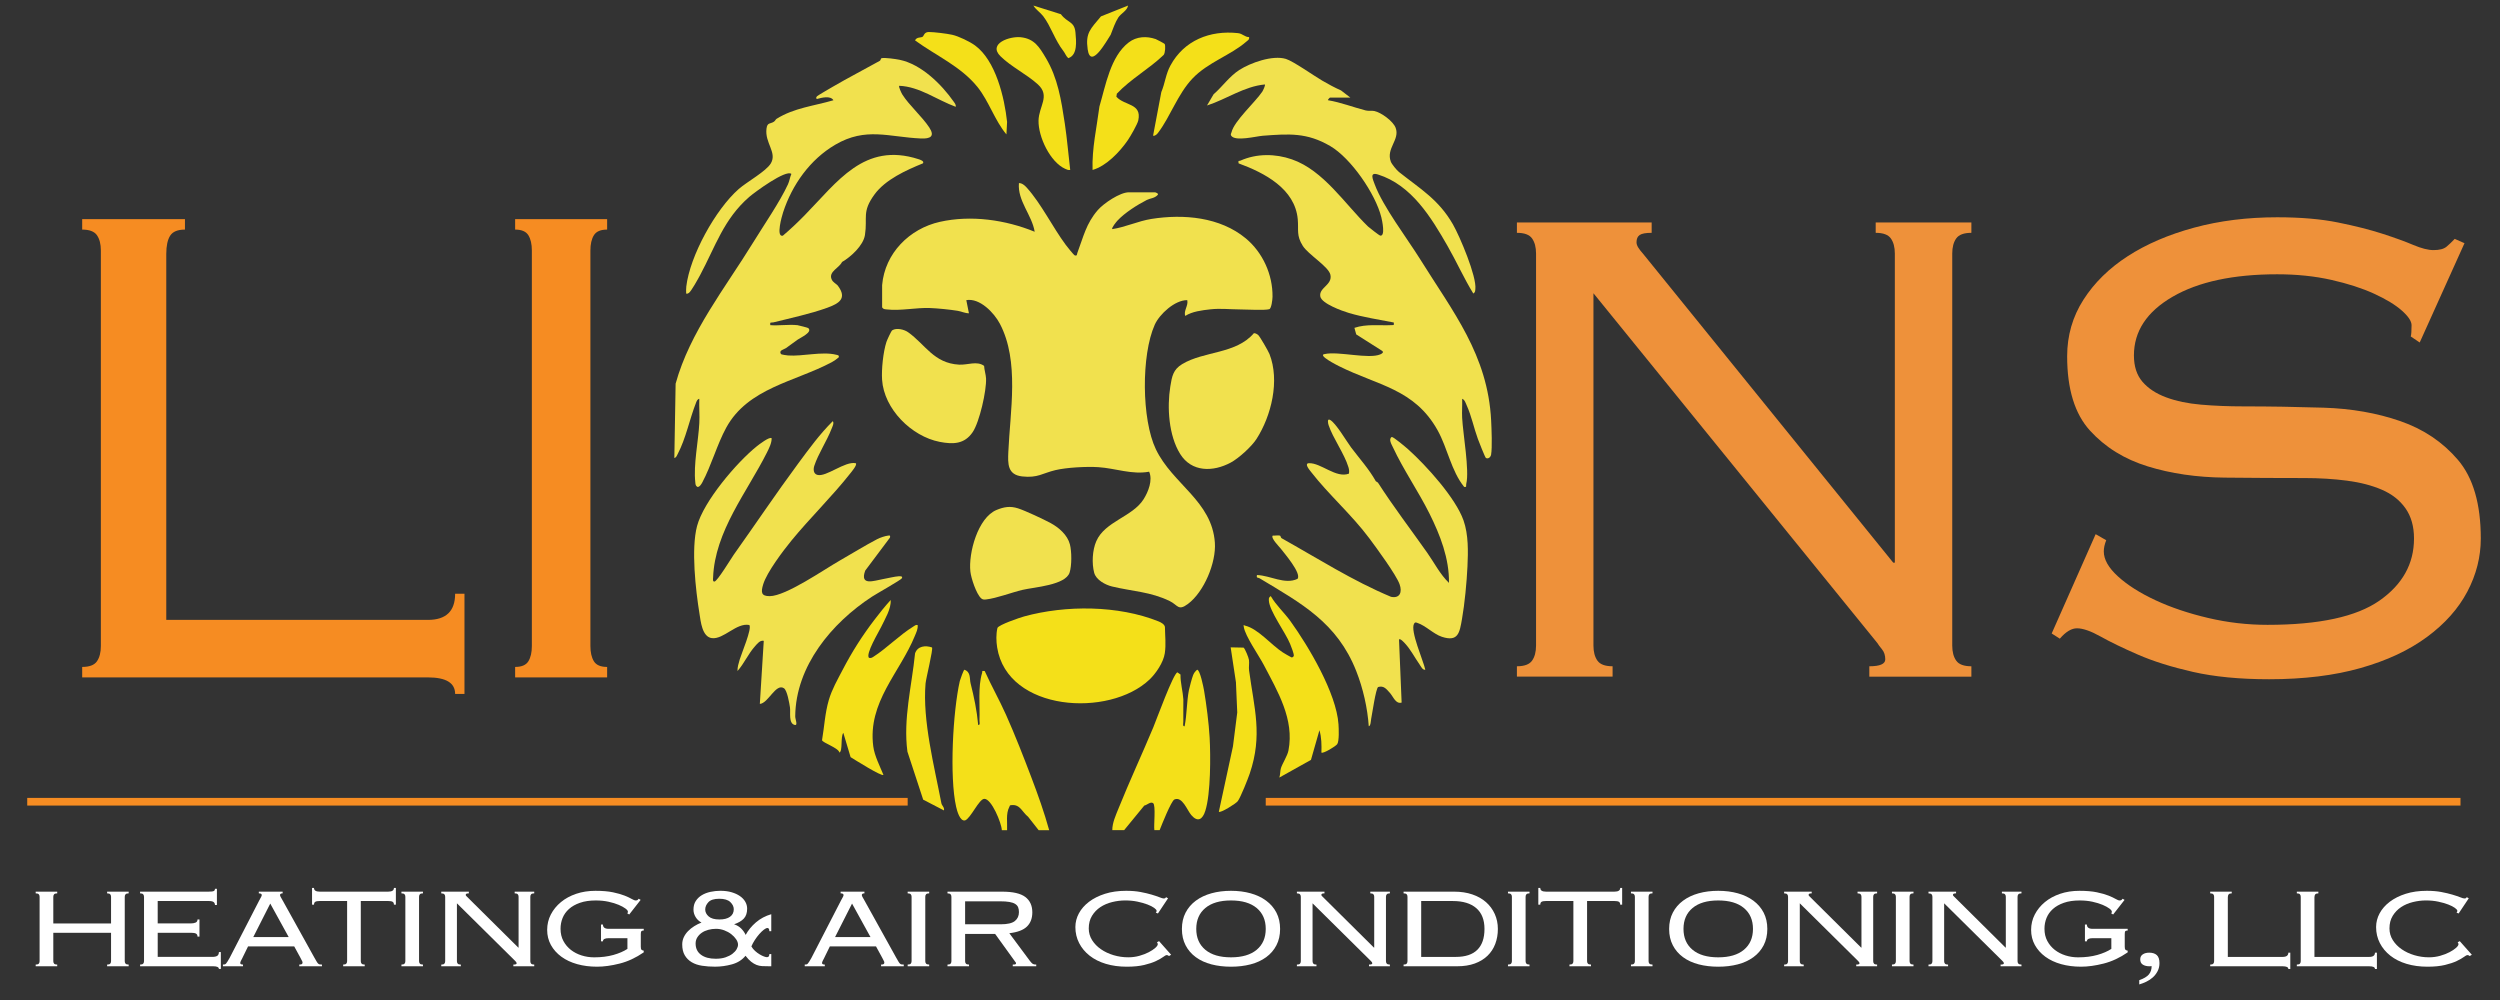 <?xml version="1.0" encoding="UTF-8"?>
<svg id="Layer_1" xmlns="http://www.w3.org/2000/svg" version="1.1" viewBox="0 0 300 120">
  <rect x="0" y="0" width="300" height="120" fill="#333333" stroke="none"/>
  <!-- Generator: Adobe Illustrator 29.6.1, SVG Export Plug-In . SVG Version: 2.1.1 Build 9)  -->
  <defs>
    <style>
      .st0 {
        fill: #ee913a;
      }

      .st1 {
        fill: #f68c22;
      }

      .st2 {
        fill: #fff;
      }

      .st3 {
        fill: #f1e14e;
      }

      .st4 {
        fill: #f4e019;
      }
    </style>
  </defs>
  <g>
    <path class="st2" d="M14.97,115.34c0,.125.032.224.098.298.065.074.189.111.372.111v.204h-2.584v-.204c.183,0,.307-.036.372-.111.065-.074.098-.173.098-.298v-3.404h-6.93v3.404c0,.125.033.224.098.298.065.074.189.111.372.111v.204h-2.584v-.204c.183,0,.306-.036.372-.111.065-.074.098-.173.098-.298v-7.728c0-.125-.033-.224-.098-.298-.066-.074-.189-.111-.372-.111v-.204h2.584v.204c-.183,0-.307.037-.372.111-.065.074-.098.173-.098.298v3.2h6.93v-3.2c0-.125-.033-.224-.098-.298-.065-.074-.189-.111-.372-.111v-.204h2.584v.204c-.183,0-.307.037-.372.111-.065.074-.098.173-.098.298v7.728Z"/>
    <path class="st2" d="M17.28,107.612c0-.125-.033-.224-.098-.298-.066-.074-.189-.111-.372-.111v-.204h8.202c.339,0,.554-.026.646-.077.091-.051.137-.139.137-.264h.235v1.94h-.235c0-.147-.052-.264-.157-.349-.104-.085-.307-.128-.607-.128h-6.107v2.689h3.974c.235,0,.427-.034.578-.102.15-.068.225-.193.225-.374h.235v2.059h-.235c0-.17-.059-.289-.176-.357-.117-.068-.313-.102-.587-.102h-4.013v2.894h6.538c.274,0,.476-.042.607-.128.13-.085.196-.235.196-.451h.235v2.026h-.235c0-.216-.228-.323-.685-.323h-8.769v-.204c.183,0,.306-.036.372-.111.065-.074.098-.173.098-.298v-7.728Z"/>
    <path class="st2" d="M29.102,114.931c-.052.102-.111.216-.176.34-.065.125-.098.221-.098.29,0,.125.111.187.333.187v.204h-2.408v-.204c.078,0,.147-.005.206-.017.059-.011.114-.045.166-.102.052-.057.111-.139.176-.247.065-.108.15-.252.255-.434l3.543-6.877c.104-.193.183-.337.235-.434.052-.097.078-.173.078-.23,0-.136-.117-.204-.352-.204v-.204h2.858v.204c-.209,0-.313.068-.313.204,0,.068.032.156.098.264.065.108.15.258.255.452l3.758,6.774c.117.204.209.363.274.477.065.114.127.199.186.255.059.057.12.091.186.102.065.012.157.017.274.017v.204h-2.721v-.204c.157,0,.261-.019.313-.059.052-.04.078-.099.078-.179,0-.057-.017-.116-.049-.179-.033-.062-.101-.196-.206-.4l-.744-1.362h-5.54l-.666,1.362ZM34.642,112.446l-2.212-4.017-2.036,4.017h4.248Z"/>
    <path class="st2" d="M41.184,115.748c.183,0,.306-.036.372-.111.065-.074.098-.173.098-.298v-7.217h-3.288c-.248,0-.424.031-.529.093-.105.062-.157.179-.157.349h-.235v-2.009h.235c0,.295.228.443.685.443h8.221c.457,0,.685-.147.685-.443h.235v2.009h-.235c0-.17-.052-.287-.157-.349-.104-.062-.281-.093-.529-.093h-3.289v7.217c0,.125.033.224.098.298.065.074.189.111.372.111v.204h-2.584v-.204Z"/>
    <path class="st2" d="M48.172,115.748c.183,0,.307-.036.372-.111.065-.074.098-.173.098-.298v-7.728c0-.125-.033-.224-.098-.298-.065-.074-.189-.111-.372-.111v-.204h2.584v.204c-.183,0-.307.037-.372.111-.065.074-.098.173-.098.298v7.728c0,.125.032.224.098.298.065.074.189.111.372.111v.204h-2.584v-.204Z"/>
    <path class="st2" d="M62.23,113.706v-6.094c0-.125-.033-.224-.098-.298-.066-.074-.189-.111-.372-.111v-.204h2.349v.204c-.183,0-.307.037-.372.111-.065.074-.098.173-.098.298v7.728c0,.125.032.224.098.298.065.074.189.111.372.111v.204h-2.506v-.204c.261,0,.392-.045.392-.136,0-.079-.027-.145-.078-.195-.052-.051-.091-.094-.117-.128l-6.969-6.893v6.945c0,.125.033.224.098.298.065.074.189.111.372.111v.204h-2.349v-.204c.183,0,.306-.036.372-.111.065-.074.098-.173.098-.298v-7.728c0-.125-.033-.224-.098-.298-.066-.074-.189-.111-.372-.111v-.204h3.308v.204c-.144,0-.242.014-.294.042-.052.029-.078.077-.078.145,0,.034.016.071.049.111.032.04.069.076.108.111l6.147,6.094h.039Z"/>
    <path class="st2" d="M73.039,112.582c-.457,0-.685.125-.685.375h-.235v-2.009h.235c0,.341.228.511.685.511h4.209v.204c-.144,0-.238.026-.284.077-.046.051-.069.173-.069.366v1.481c0,.193.026.318.078.374.052.057.143.097.274.119v.204c-.94.647-1.902,1.095-2.887,1.345-.985.25-1.889.375-2.711.375-.861,0-1.658-.102-2.388-.306-.731-.204-1.364-.502-1.899-.894-.535-.392-.953-.86-1.253-1.404-.3-.545-.45-1.146-.45-1.804,0-.669.147-1.288.44-1.855s.698-1.064,1.214-1.489c.515-.426,1.126-.757,1.83-.996.705-.238,1.474-.357,2.31-.357s1.536.059,2.104.178c.568.12,1.034.253,1.4.4.365.147.649.281.852.4.202.119.362.179.48.179.104,0,.179-.02.225-.06.046-.04.088-.088.127-.145l.235.136-1.37,1.753-.235-.136c.052-.045.078-.113.078-.204,0-.102-.098-.227-.294-.374-.196-.147-.467-.295-.812-.443-.346-.147-.754-.272-1.223-.374s-.979-.153-1.527-.153c-.731,0-1.364.093-1.899.28-.535.187-.976.436-1.321.747-.346.311-.6.671-.764,1.078-.163.407-.245.837-.245,1.29,0,.555.114,1.044.343,1.469.228.424.529.781.901,1.07.372.289.799.509,1.282.662.483.153.985.229,1.507.229.861,0,1.631-.096,2.31-.287.678-.192,1.24-.434,1.683-.727v-1.284h-2.251Z"/>
    <path class="st2" d="M92.32,111.748c0-.147-.023-.25-.069-.306-.046-.057-.095-.085-.147-.085-.117,0-.264.068-.44.204s-.359.312-.548.527c-.189.216-.369.454-.538.715-.17.261-.307.516-.411.766.117.204.264.386.44.544.176.159.359.295.548.408.189.114.362.199.519.256s.274.085.352.085c.117,0,.199-.043.245-.128.045-.085.062-.167.049-.247h.235v1.464h-.294c-.3,0-.568-.005-.803-.017-.235-.011-.46-.059-.675-.145-.215-.085-.431-.213-.646-.383-.215-.17-.44-.409-.675-.715-.405.5-.946.843-1.625,1.03-.679.187-1.357.281-2.036.281-.548,0-1.064-.037-1.546-.111-.483-.074-.901-.215-1.253-.425-.352-.21-.63-.488-.832-.834-.202-.346-.303-.78-.303-1.302,0-.306.062-.593.186-.859.124-.266.294-.511.509-.732.215-.221.463-.42.744-.596.281-.176.571-.321.871-.434-.3-.159-.535-.38-.705-.664-.17-.283-.255-.579-.255-.885,0-.409.091-.755.274-1.038.183-.284.424-.517.724-.698.3-.181.646-.315,1.038-.4.392-.085.789-.128,1.194-.128.496,0,.94.057,1.331.17.392.114.727.267,1.008.46.281.193.496.42.646.681.15.261.225.539.225.834,0,.511-.134.908-.401,1.192-.268.283-.656.51-1.165.681.339.114.623.284.851.511.228.227.408.483.538.766.3-.556.711-1.058,1.233-1.506.522-.448,1.135-.775,1.84-.979v2.043h-.235ZM83.473,113.22c0,.582.215,1.032.646,1.351.431.319,1.018.479,1.762.479.456,0,.851-.057,1.184-.171.333-.114.61-.256.832-.427.222-.171.388-.354.499-.547.111-.194.166-.376.166-.548,0-.205-.075-.419-.225-.642-.15-.222-.346-.427-.587-.615-.242-.188-.522-.342-.842-.462-.32-.12-.649-.179-.989-.179-.313,0-.62.04-.92.12-.3.08-.561.197-.783.35-.222.154-.401.34-.538.556s-.206.462-.206.735ZM88.053,109.11c0-.306-.137-.593-.411-.859-.274-.267-.718-.4-1.331-.4s-1.047.136-1.302.409c-.255.272-.382.567-.382.885,0,.306.137.582.411.825.274.244.705.366,1.292.366.548,0,.972-.108,1.272-.323.3-.215.45-.516.45-.902Z"/>
    <path class="st2" d="M98.917,114.931c-.052.102-.111.216-.176.34-.065.125-.098.221-.098.29,0,.125.111.187.333.187v.204h-2.408v-.204c.078,0,.147-.005.206-.017.059-.011.114-.045.166-.102.052-.057.111-.139.176-.247.065-.108.15-.252.255-.434l3.543-6.877c.104-.193.183-.337.235-.434.052-.097.078-.173.078-.23,0-.136-.117-.204-.352-.204v-.204h2.858v.204c-.209,0-.313.068-.313.204,0,.068.032.156.098.264.065.108.15.258.255.452l3.758,6.774c.117.204.209.363.274.477.065.114.127.199.186.255.059.057.12.091.186.102.065.012.157.017.274.017v.204h-2.721v-.204c.157,0,.261-.019.313-.059.052-.04.078-.099.078-.179,0-.057-.017-.116-.049-.179-.033-.062-.101-.196-.206-.4l-.744-1.362h-5.54l-.666,1.362ZM104.457,112.446l-2.212-4.017-2.036,4.017h4.248Z"/>
    <path class="st2" d="M108.919,115.748c.183,0,.307-.036.372-.111.065-.074.098-.173.098-.298v-7.728c0-.125-.033-.224-.098-.298-.065-.074-.189-.111-.372-.111v-.204h2.584v.204c-.183,0-.307.037-.372.111-.065.074-.098.173-.098.298v7.728c0,.125.032.224.098.298.065.074.189.111.372.111v.204h-2.584v-.204Z"/>
    <path class="st2" d="M115.813,115.34c0,.125.033.224.098.298.065.074.189.111.372.111v.204h-2.584v-.204c.183,0,.306-.036.372-.111.065-.074.098-.173.098-.298v-7.728c0-.125-.033-.224-.098-.298-.066-.074-.189-.111-.372-.111v-.204h6.558c1.292,0,2.218.213,2.78.638.561.425.842,1.041.842,1.847,0,.715-.215,1.282-.646,1.702-.431.42-1.135.687-2.114.8l2.466,3.319c.143.182.257.301.343.358.085.057.225.085.421.085v.204h-2.819v-.204c.169,0,.277-.011.323-.034.045-.023.069-.062.069-.12,0-.068-.033-.13-.098-.187l-2.408-3.336h-3.602v3.268ZM120.1,110.914c.796,0,1.357-.13,1.684-.391.326-.261.489-.619.489-1.072,0-.227-.033-.42-.098-.579-.065-.159-.183-.292-.352-.4-.17-.108-.401-.187-.695-.238-.294-.051-.669-.077-1.125-.077h-4.189v2.758h4.287Z"/>
    <path class="st2" d="M140.282,114.727c-.078-.079-.176-.119-.294-.119-.065,0-.199.074-.401.222-.203.149-.489.312-.861.491-.372.179-.845.337-1.419.475-.574.138-1.273.208-2.095.208-.914,0-1.749-.114-2.506-.341-.757-.227-1.406-.553-1.948-.979-.542-.425-.963-.93-1.263-1.515-.3-.584-.45-1.222-.45-1.915,0-.579.14-1.129.421-1.651.281-.522.685-.984,1.214-1.387.529-.403,1.168-.723,1.918-.962.75-.238,1.595-.357,2.535-.357.652,0,1.233.048,1.742.145.509.097.952.201,1.331.315.378.113.688.218.93.314.241.097.408.145.499.145.104,0,.169-.014.196-.043.026-.028.059-.065.098-.111l.235.136-1.213,1.821-.255-.102c.065-.057.098-.13.098-.221s-.098-.207-.294-.349c-.196-.142-.463-.278-.803-.408-.339-.13-.737-.244-1.194-.341-.457-.096-.946-.145-1.468-.145s-1.047.065-1.576.195c-.529.131-.998.332-1.409.603s-.747.62-1.008,1.044c-.261.425-.392.931-.392,1.519,0,.509.134.976.401,1.401.267.425.623.79,1.067,1.095.443.306.949.544,1.517.713.568.169,1.152.254,1.752.254.47,0,.916-.06,1.341-.179.424-.119.799-.264,1.126-.434.326-.17.587-.343.783-.519.196-.176.294-.321.294-.434,0-.102-.033-.181-.098-.238l.255-.136,1.448,1.634-.255.153Z"/>
    <path class="st2" d="M147.72,106.897c.848,0,1.631.099,2.349.298.718.199,1.341.493,1.87.885.528.391.939.871,1.233,1.438.294.568.44,1.22.44,1.957s-.146,1.39-.44,1.958-.704,1.044-1.233,1.43c-.529.386-1.152.673-1.87.86-.718.187-1.501.281-2.349.281s-1.631-.094-2.349-.281c-.718-.187-1.341-.474-1.869-.86-.529-.385-.94-.862-1.233-1.43s-.44-1.22-.44-1.958.147-1.39.44-1.957c.294-.567.705-1.047,1.233-1.438.529-.392,1.152-.686,1.869-.885s1.501-.298,2.349-.298ZM147.72,108.055c-1.331,0-2.359.303-3.083.908-.724.606-1.086,1.441-1.086,2.505s.362,1.899,1.086,2.504c.724.606,1.752.908,3.083.908s2.359-.303,3.083-.908,1.086-1.44,1.086-2.504-.362-1.899-1.086-2.505c-.724-.606-1.752-.908-3.083-.908Z"/>
    <path class="st2" d="M164.906,113.706v-6.094c0-.125-.032-.224-.097-.298-.066-.074-.189-.111-.372-.111v-.204h2.349v.204c-.183,0-.307.037-.372.111-.066.074-.098.173-.098.298v7.728c0,.125.032.224.098.298.065.074.189.111.372.111v.204h-2.506v-.204c.261,0,.392-.045.392-.136,0-.079-.027-.145-.078-.195-.053-.051-.092-.094-.118-.128l-6.969-6.893v6.945c0,.125.033.224.098.298.066.074.19.111.372.111v.204h-2.349v-.204c.182,0,.306-.036.372-.111.065-.074.098-.173.098-.298v-7.728c0-.125-.033-.224-.098-.298-.066-.074-.19-.111-.372-.111v-.204h3.308v.204c-.144,0-.242.014-.294.042-.052.029-.078.077-.078.145,0,.034.016.071.049.111.032.04.069.076.108.111l6.147,6.094h.039Z"/>
    <path class="st2" d="M168.899,107.612c0-.125-.032-.224-.097-.298-.066-.074-.189-.111-.372-.111v-.204h6.068c.809,0,1.536.111,2.182.332.646.221,1.194.531,1.644.928s.799.871,1.048,1.421c.247.551.372,1.149.372,1.796s-.105,1.246-.313,1.796c-.209.55-.518,1.024-.93,1.421-.411.398-.92.707-1.527.928-.607.221-1.308.332-2.104.332h-6.44v-.204c.183,0,.306-.036.372-.111.065-.074.097-.173.097-.298v-7.728ZM174.693,114.829c1.148,0,2.009-.283,2.584-.851.574-.567.861-1.401.861-2.502s-.33-1.934-.988-2.502c-.659-.567-1.595-.851-2.809-.851h-3.798v6.706h4.15Z"/>
    <path class="st2" d="M180.957,115.748c.183,0,.307-.036.372-.111.066-.074.098-.173.098-.298v-7.728c0-.125-.032-.224-.098-.298-.065-.074-.189-.111-.372-.111v-.204h2.584v.204c-.183,0-.307.037-.372.111-.066.074-.098.173-.098.298v7.728c0,.125.032.224.098.298.065.074.189.111.372.111v.204h-2.584v-.204Z"/>
    <path class="st2" d="M188.336,115.748c.183,0,.306-.036.372-.111.066-.074.098-.173.098-.298v-7.217h-3.289c-.248,0-.424.031-.528.093-.105.062-.156.179-.156.349h-.235v-2.009h.235c0,.295.228.443.685.443h8.221c.457,0,.685-.147.685-.443h.235v2.009h-.235c0-.17-.052-.287-.156-.349-.105-.062-.281-.093-.529-.093h-3.289v7.217c0,.125.032.224.098.298.065.074.189.111.372.111v.204h-2.584v-.204Z"/>
    <path class="st2" d="M195.716,115.748c.183,0,.306-.036.372-.111.065-.074.098-.173.098-.298v-7.728c0-.125-.033-.224-.098-.298-.066-.074-.189-.111-.372-.111v-.204h2.584v.204c-.183,0-.307.037-.372.111-.066.074-.098.173-.098.298v7.728c0,.125.032.224.098.298.065.074.189.111.372.111v.204h-2.584v-.204Z"/>
    <path class="st2" d="M206.188,106.897c.848,0,1.631.099,2.349.298.717.199,1.341.493,1.869.885.528.391.939.871,1.233,1.438.293.568.44,1.22.44,1.957s-.147,1.39-.44,1.958c-.294.567-.705,1.044-1.233,1.43-.529.386-1.152.673-1.869.86-.718.187-1.501.281-2.349.281s-1.631-.094-2.349-.281c-.718-.187-1.341-.474-1.869-.86-.529-.385-.94-.862-1.233-1.43-.294-.567-.441-1.22-.441-1.958s.147-1.39.441-1.957c.293-.567.704-1.047,1.233-1.438.528-.392,1.151-.686,1.869-.885.717-.199,1.501-.298,2.349-.298ZM206.188,108.055c-1.331,0-2.359.303-3.083.908s-1.086,1.441-1.086,2.505.362,1.899,1.086,2.504,1.752.908,3.083.908,2.359-.303,3.083-.908,1.086-1.44,1.086-2.504-.362-1.899-1.086-2.505c-.724-.606-1.752-.908-3.083-.908Z"/>
    <path class="st2" d="M223.375,113.706v-6.094c0-.125-.033-.224-.098-.298s-.189-.111-.372-.111v-.204h2.349v.204c-.183,0-.307.037-.372.111-.066.074-.098.173-.098.298v7.728c0,.125.032.224.098.298.065.074.189.111.372.111v.204h-2.506v-.204c.261,0,.391-.045.391-.136,0-.079-.026-.145-.078-.195-.052-.051-.092-.094-.117-.128l-6.969-6.893v6.945c0,.125.032.224.098.298.065.074.189.111.372.111v.204h-2.349v-.204c.183,0,.307-.036.372-.111.065-.074.098-.173.098-.298v-7.728c0-.125-.033-.224-.098-.298s-.189-.111-.372-.111v-.204h3.308v.204c-.144,0-.242.014-.294.042-.052.029-.078.077-.078.145,0,.034.016.071.049.111.032.04.069.076.108.111l6.146,6.094h.039Z"/>
    <path class="st2" d="M227.035,115.748c.183,0,.306-.036.372-.111.065-.074.098-.173.098-.298v-7.728c0-.125-.033-.224-.098-.298-.066-.074-.189-.111-.372-.111v-.204h2.584v.204c-.183,0-.307.037-.372.111-.066.074-.098.173-.098.298v7.728c0,.125.032.224.098.298.065.074.189.111.372.111v.204h-2.584v-.204Z"/>
    <path class="st2" d="M240.698,113.706v-6.094c0-.125-.033-.224-.098-.298s-.189-.111-.372-.111v-.204h2.349v.204c-.183,0-.307.037-.372.111-.066.074-.098.173-.098.298v7.728c0,.125.032.224.098.298.065.074.189.111.372.111v.204h-2.506v-.204c.261,0,.391-.045.391-.136,0-.079-.026-.145-.078-.195-.052-.051-.092-.094-.117-.128l-6.969-6.893v6.945c0,.125.032.224.098.298.065.074.189.111.372.111v.204h-2.349v-.204c.183,0,.307-.036.372-.111.065-.074.098-.173.098-.298v-7.728c0-.125-.033-.224-.098-.298s-.189-.111-.372-.111v-.204h3.308v.204c-.144,0-.242.014-.294.042-.052.029-.078.077-.078.145,0,.034.016.071.049.111.032.04.069.076.108.111l6.146,6.094h.039Z"/>
    <path class="st2" d="M251.112,112.582c-.457,0-.685.125-.685.375h-.235v-2.009h.235c0,.341.228.511.685.511h4.209v.204c-.144,0-.238.026-.284.077-.046.051-.068.173-.068.366v1.481c0,.193.026.318.078.374.052.057.143.097.274.119v.204c-.94.647-1.902,1.095-2.887,1.345-.985.25-1.889.375-2.711.375-.861,0-1.657-.102-2.388-.306-.731-.204-1.364-.502-1.899-.894-.535-.392-.952-.86-1.253-1.404-.301-.545-.45-1.146-.45-1.804,0-.669.146-1.288.44-1.855s.698-1.064,1.213-1.489c.516-.426,1.126-.757,1.83-.996.705-.238,1.475-.357,2.31-.357s1.536.059,2.104.178c.567.12,1.034.253,1.399.4.365.147.649.281.851.4s.362.179.48.179c.104,0,.179-.02.225-.06.045-.04.088-.088.127-.145l.235.136-1.37,1.753-.235-.136c.052-.045.078-.113.078-.204,0-.102-.097-.227-.293-.374s-.467-.295-.812-.443c-.346-.147-.754-.272-1.224-.374-.469-.102-.978-.153-1.527-.153-.731,0-1.364.093-1.899.28-.536.187-.976.436-1.322.747s-.6.671-.763,1.078-.244.837-.244,1.29c0,.555.114,1.044.342,1.469.228.424.528.781.9,1.07s.799.509,1.282.662.985.229,1.507.229c.861,0,1.631-.096,2.31-.287.678-.192,1.239-.434,1.683-.727v-1.284h-2.251Z"/>
    <path class="st2" d="M256.71,117.621c.548-.193.933-.423,1.155-.689.221-.267.332-.599.332-.996-.039,0-.078.003-.117.009-.039.006-.085.009-.137.009-.326,0-.594-.065-.802-.196-.209-.13-.314-.343-.314-.638,0-.261.101-.459.304-.596.202-.136.46-.204.773-.204.391,0,.695.097.91.289.215.193.323.517.323.97,0,.352-.075.673-.225.962-.151.289-.343.539-.578.749-.235.21-.496.383-.783.519-.288.136-.568.244-.842.323v-.511Z"/>
    <path class="st2" d="M267.809,107.204c-.183,0-.307.04-.372.119s-.098.199-.098.357v7.149h6.577c.457,0,.685-.17.685-.51h.235v1.957h-.235c0-.216-.228-.323-.685-.323h-8.691v-.204c.182,0,.306-.036.372-.111.065-.074.097-.173.097-.298v-7.728c0-.125-.032-.224-.097-.298-.066-.074-.19-.111-.372-.111v-.204h2.584v.204Z"/>
    <path class="st2" d="M278.203,107.204c-.183,0-.307.04-.372.119s-.098.199-.098.357v7.149h6.577c.457,0,.685-.17.685-.51h.235v1.957h-.235c0-.216-.228-.323-.685-.323h-8.691v-.204c.182,0,.306-.036.372-.111.065-.074.097-.173.097-.298v-7.728c0-.125-.032-.224-.097-.298-.066-.074-.19-.111-.372-.111v-.204h2.584v.204Z"/>
    <path class="st2" d="M296.368,114.727c-.078-.079-.176-.119-.293-.119-.066,0-.199.074-.402.222-.202.149-.489.312-.861.491-.372.179-.845.337-1.419.475s-1.272.208-2.094.208c-.913,0-1.749-.114-2.506-.341-.757-.227-1.406-.553-1.948-.979-.542-.425-.963-.93-1.263-1.515-.3-.584-.45-1.222-.45-1.915,0-.579.14-1.129.421-1.651.28-.522.685-.984,1.213-1.387.529-.403,1.168-.723,1.918-.962.75-.238,1.595-.357,2.535-.357.652,0,1.233.048,1.742.145s.952.201,1.331.315c.378.113.688.218.93.314.241.097.408.145.499.145.104,0,.169-.014.196-.043.026-.028.059-.065.098-.111l.235.136-1.214,1.821-.254-.102c.065-.057.098-.13.098-.221s-.098-.207-.294-.349c-.196-.142-.463-.278-.802-.408-.34-.13-.738-.244-1.194-.341-.457-.096-.946-.145-1.468-.145s-1.047.065-1.576.195c-.529.131-.999.332-1.41.603s-.747.62-1.008,1.044c-.261.425-.392.931-.392,1.519,0,.509.134.976.401,1.401s.623.79,1.067,1.095c.443.306.949.544,1.517.713.567.169,1.151.254,1.752.254.47,0,.917-.06,1.341-.179s.799-.264,1.125-.434.587-.343.783-.519c.196-.176.294-.321.294-.434,0-.102-.033-.181-.098-.238l.254-.136,1.449,1.634-.255.153Z"/>
  </g>
  <path class="st1" d="M22.195,27.55c-.873,0-1.464.245-1.775.732-.312.488-.467,1.22-.467,2.195v43.91h31.393c2.18,0,3.27-1.045,3.27-3.137h1.121v12.023h-1.121c0-1.325-1.091-1.986-3.27-1.986H9.862v-1.255c.871,0,1.463-.225,1.775-.68.311-.452.467-1.062.467-1.83V30.059c0-.766-.156-1.375-.467-1.829-.313-.453-.904-.68-1.775-.68v-1.255h12.333v1.255Z"/>
  <path class="st1" d="M61.816,80.032c.78,0,1.309-.225,1.589-.68.278-.452.418-1.062.418-1.83V30.059c0-.766-.14-1.375-.418-1.829-.28-.453-.809-.68-1.589-.68v-1.255h11.04v1.255c-.781,0-1.311.227-1.589.68-.28.454-.418,1.063-.418,1.829v47.464c0,.768.139,1.377.418,1.83.278.454.808.68,1.589.68v1.255h-11.04v-1.255Z"/>
  <g>
    <path class="st0" d="M227.381,67.52V30.425c0-.759-.16-1.363-.479-1.813-.32-.449-.925-.673-1.818-.673v-1.243h11.481v1.243c-.894,0-1.499.225-1.818.673-.32.45-.478,1.054-.478,1.813v47.042c0,.761.158,1.365.478,1.813.318.45.924.673,1.818.673v1.243h-12.246v-1.243c1.275,0,1.913-.275,1.913-.829,0-.483-.129-.881-.383-1.192-.256-.311-.447-.57-.574-.777l-34.061-41.965v42.276c0,.761.159,1.365.479,1.813.318.45.924.673,1.818.673v1.243h-11.481v-1.243c.892,0,1.498-.223,1.818-.673.318-.448.478-1.052.478-1.813V30.425c0-.759-.16-1.363-.478-1.813-.32-.449-.925-.673-1.818-.673v-1.243h16.169v1.243c-.703,0-1.181.087-1.435.259-.256.173-.383.467-.383.881,0,.207.079.433.239.673.158.243.335.467.526.673l30.042,37.095h.191Z"/>
    <path class="st0" d="M252.748,64.826c-.195.484-.293.933-.293,1.347,0,.968.569,1.969,1.71,3.005,1.139,1.036,2.638,1.986,4.494,2.85,1.856.865,3.957,1.572,6.302,2.124,2.345.554,4.722.829,7.133.829,6.187,0,10.665-.967,13.434-2.901,2.768-1.933,4.153-4.42,4.153-7.46,0-1.451-.342-2.658-1.026-3.627-.684-.967-1.629-1.71-2.834-2.228-1.206-.518-2.606-.881-4.201-1.088-1.597-.207-3.307-.311-5.129-.311-2.997,0-6.172-.016-9.526-.052-3.356-.034-6.433-.482-9.233-1.347-2.801-.863-5.114-2.296-6.937-4.3-1.824-2.003-2.736-4.974-2.736-8.911,0-2.486.65-4.748,1.954-6.787,1.302-2.037,3.078-3.782,5.325-5.233,2.247-1.45,4.901-2.59,7.963-3.419,3.061-.829,6.383-1.243,9.966-1.243,2.8,0,5.227.207,7.279.622,2.052.414,3.826.865,5.325,1.347,1.498.484,2.736.933,3.713,1.347.977.414,1.791.622,2.442.622.716,0,1.237-.137,1.563-.414.325-.275.65-.586.977-.933l1.173.518-5.374,11.916-1.075-.725c.064-.207.098-.656.098-1.347,0-.482-.391-1.07-1.172-1.762-.782-.69-1.89-1.363-3.322-2.02-1.433-.656-3.143-1.208-5.13-1.658-1.988-.448-4.152-.673-6.497-.673-5.276,0-9.462.899-12.555,2.694-3.095,1.797-4.641,4.145-4.641,7.046,0,1.313.342,2.367,1.026,3.16.684.795,1.627,1.416,2.834,1.865,1.204.45,2.604.743,4.201.881,1.596.139,3.305.207,5.13.207,3.061,0,6.253.052,9.575.155,3.322.104,6.383.639,9.184,1.606,2.8.969,5.113,2.522,6.937,4.663,1.823,2.142,2.736,5.284,2.736,9.429,0,2.212-.537,4.335-1.612,6.372-1.075,2.039-2.687,3.852-4.837,5.44-2.149,1.59-4.804,2.833-7.963,3.73-3.16.899-6.824,1.347-10.992,1.347-3.517,0-6.563-.295-9.136-.881-2.574-.586-4.772-1.277-6.595-2.072-1.824-.793-3.322-1.519-4.494-2.176-1.173-.656-2.117-.984-2.834-.984-.652,0-1.336.414-2.052,1.243l-.977-.622,5.276-11.916,1.27.725Z"/>
  </g>
  <rect class="st1" x="3.268" y="95.748" width="105.652" height=".92"/>
  <rect class="st1" x="151.889" y="95.748" width="143.371" height=".92"/>
  <g>
    <path class="st4" d="M120.219,99.621c-.027-.834-1.234-3.788-2.105-3.761-.636.019-1.62,2.33-2.301,2.587-.619.157-.972-1.167-1.076-1.628-.814-3.59-.389-11.452.441-15.101.042-.185.472-1.353.545-1.352.798.275.607,1.074.745,1.623.423,1.689.756,3.258.913,5.006.276.037.149-.358.156-.55.068-1.736-.198-4.045.313-5.688.068-.22-.103-.28.316-.231.8,1.77,1.765,3.481,2.559,5.255,1.09,2.437,2.102,5.043,3.047,7.527.787,2.069,1.539,4.181,2.129,6.314h-1.263l-1.27-1.615c-.683-.525-.94-1.501-1.97-1.396-.275.028-.178.027-.275.209-.441.824-.225,1.898-.273,2.802h-.631Z"/>
    <path class="st4" d="M133.476,99.621c-.005-.885.426-1.813.758-2.636,1.312-3.257,2.818-6.49,4.168-9.72.357-.854,2.397-6.469,2.888-6.583l.37.259c-.021.982.282,2.019.342,2.976.02.319-.02.828-.004,1.262.018.474-.017.949,0,1.422.007.192-.119.587.156.551.275-1.383.249-2.941.509-4.306.068-.358.387-1.532.518-1.85.108-.262.258-.449.474-.628.347-.005.759,2.079.829,2.483.286,1.655.578,3.975.671,5.642.124,2.228.136,6.734-.514,8.798-.328,1.042-.904,1.43-1.693.51-.491-.572-1.073-2.274-2.017-1.863-.383.167-1.541,3.081-1.774,3.681h-.631c-.094-.579.193-2.991-.152-3.241-.309-.224-.717.224-1.061.292l-2.417,2.949h-1.42Z"/>
    <path class="st4" d="M127.308,1.705c.777,1.055,1.628.825,1.748,2.197.087,1.003.288,2.71-.863,3.077-.266-.229-.373-.582-.582-.85-1.043-1.342-1.501-2.98-2.43-4.192-.351-.457-.875-.769-1.175-1.271l3.302,1.039Z"/>
    <path class="st4" d="M135.37.666c-.117.627-.843.934-1.172,1.432-.352.534-.69,1.463-.92,2.079-.496.757-2.406,4.231-2.758,1.735-.279-1.982.346-2.438,1.595-3.946l3.255-1.299Z"/>
    <path class="st3" d="M105.857,34.203c.329-3.81,3.274-6.765,6.936-7.584,3.738-.836,7.871-.241,11.37,1.192-.336-2.036-2.074-3.688-1.892-5.839.377-.011.71.29.946.552,1.731,1.921,3.1,4.739,4.669,6.853.165.222.949,1.214,1.094,1.274.305.069.231-.114.307-.316.732-1.94,1.045-3.506,2.451-5.129.698-.806,2.663-2.129,3.711-2.129h3.156c.022,0,.488.135.317.316-.394.419-.884.39-1.296.598-1.123.568-2.652,1.54-3.523,2.474-.126.135-.765.907-.627,1.029,1.581-.238,3.104-.97,4.695-1.222,3.861-.613,8.238-.228,11.32,2.331,2.035,1.69,3.246,4.345,3.212,7.02-.004.32-.126,1.392-.389,1.478-.493.161-2.882.032-3.616.028-1.142-.005-2.257-.142-3.465-.008-.984.11-2.187.257-2.999.789-.235-.614.392-1.224.237-1.893-1.476-.024-3.331,1.672-3.905,2.959-1.619,3.626-1.579,11.348.138,14.934,2.01,4.199,6.74,6.205,7.082,11.225.162,2.384-1.294,5.89-3.234,7.339-1.176.878-1.193.14-2.181-.345-2.283-1.122-4.549-1.175-6.928-1.752-.799-.194-1.915-.787-2.141-1.647-.298-1.133-.219-2.7.251-3.782,1.04-2.393,4.352-2.923,5.684-5.047.556-.887,1.112-2.271.662-3.298-2.053.383-4.05-.409-6.08-.543-1.407-.093-3.803.031-5.17.355-1.557.37-2.117.965-3.989.755-1.769-.199-1.721-1.522-1.66-2.931.212-4.881,1.353-10.88-1.012-15.387-.69-1.314-2.417-3.125-4.031-2.834l.315,1.577c-.473-.002-.898-.225-1.357-.299-.95-.152-2.343-.294-3.298-.332-1.7-.068-3.564.363-5.217.166-.232-.028-.404-.016-.544-.245v-2.683Z"/>
    <path class="st3" d="M162.042,11.713h-2.446c-.035,0-.289.273-.237.314,1.538.255,3.024.841,4.534,1.228.334.086.696-.003,1.036.069.82.175,2.256,1.219,2.552,2.024.527,1.431-1.184,2.465-.581,4.054.115.304.706,1.022.975,1.235,2.551,2.025,4.766,3.302,6.481,6.295.83,1.448,2.858,6.258,2.687,7.752-.027.24-.009.388-.244.542-1.139-1.848-2.026-3.852-3.105-5.731-1.958-3.409-4.297-7.284-8.332-8.555-1.045-.329-.632.553-.397,1.186.991,2.674,3.877,6.452,5.438,8.955,3.955,6.347,8.137,11.512,8.534,19.369.049.968.145,3.26-.006,4.112-.056.316-.374.554-.625.388-.103-.068-.846-1.968-.96-2.277-.481-1.304-.763-2.754-1.34-4.026-.126-.277-.23-.677-.546-.794.026.759-.04,1.529-.002,2.289.097,1.901.892,6.349.493,7.916-.055.217.103.437-.254.37-1.552-1.923-1.987-4.633-3.173-6.772-2.781-5.012-7.212-5.39-11.85-7.72-.151-.076-2.659-1.333-1.707-1.45,1.662-.362,5.26.638,6.667.04.198-.084.479-.247.202-.437l-3.089-1.961-.217-.786c1.456-.493,2.986-.252,4.488-.327.306-.015.248.018.235-.315-1.786-.35-3.657-.629-5.402-1.149-.805-.24-3.249-1.12-3.412-1.966-.207-1.074,1.48-1.373,1.211-2.612-.214-.989-2.642-2.405-3.318-3.476-.787-1.249-.483-1.886-.601-3.187-.333-3.673-3.999-5.569-7.102-6.709-.064-.41.04-.243.225-.326,1.942-.867,4.187-.844,6.174-.153,3.806,1.323,6.361,5.369,9.14,8.063.157.152,1.35,1.066,1.443,1.086.678.146.236-1.852.148-2.204-.699-2.81-3.645-7.09-6.134-8.543-2.799-1.634-4.944-1.469-8.077-1.236-.811.061-3.307.718-3.8.002-.116-.159.004-.291.04-.438.327-1.341,2.826-3.578,3.684-4.848.091-.135.401-.787.313-.87-2.481.227-4.605,1.771-6.943,2.524l.787-1.342c1.054-.914,1.903-2.156,3.083-2.915,1.363-.877,4-1.811,5.588-1.335.879.263,3.354,2.016,4.348,2.597.733.428,1.503.845,2.281,1.191l1.115.858Z"/>
    <path class="st3" d="M95.677,39.017c.125.014,1.254.304,1.306.348.577.48-.897,1.14-1.268,1.394-.446.305-.87.649-1.391,1.01-.254.176-.899.26-.613.711.047.073.686.163.854.176,1.765.128,4.068-.509,5.772-.088.204.05.378.047.31.315-.255.216-.544.426-.838.583-4.408,2.347-10.058,3.089-12.662,7.855-1.105,2.023-1.775,4.522-2.881,6.588-.1.187-.335.572-.583.52-.231-.149-.219-.305-.246-.544-.237-2.119.367-4.934.481-7.109.051-.968-.037-1.952-.002-2.92-.227.041-.319.284-.393.474-.797,2.026-1.187,4.21-2.203,6.162-.092.177-.176.428-.4.467l.154-8.919c1.708-6.198,5.949-11.48,9.286-16.912,1.257-2.047,3.225-4.899,4.196-7.01.187-.406.231-.842.409-1.247-.662-.566-4.425,2.213-5.053,2.758-3.074,2.667-4.059,5.952-5.908,9.401-.222.413-1.058,1.938-1.345,2.127-.119.078-.169.101-.319.074-.004-.283-.018-.568.015-.852.436-3.681,3.509-9.251,6.294-11.697.981-.861,3.296-2.123,3.858-3.087.762-1.307-.751-2.437-.527-4.163.1-.771.442-.527.894-.83.168-.112.185-.261.323-.347,2.114-1.319,4.463-1.53,6.818-2.225-.362-.585-1.424-.305-1.97-.154-.17-.043-.098-.211-.006-.321.074-.088,1.592-.967,1.87-1.129,1.869-1.091,3.771-2.066,5.677-3.131.106-.059.089-.285.216-.313.391-.086,1.692.102,2.146.194,2.594.529,5.025,2.928,6.496,5.025.131.187.288.367.247.62-2.243-.821-4.346-2.429-6.784-2.524-.104.099.274.888.375,1.047.821,1.296,2.369,2.642,3.229,3.95.714,1.086.119,1.375-1.004,1.325-3.868-.17-6.604-1.403-10.281.752-3.009,1.763-5.171,4.796-6.252,8.11-.131.402-.892,2.997-.035,2.807.913-.772,1.773-1.589,2.61-2.442,3.937-4.01,7.152-8.849,13.681-6.741.171.055.734.232.518.501-2.003.817-4.501,1.937-5.812,3.738-1.532,2.104-.813,2.723-1.14,4.858-.193,1.26-1.696,2.633-2.755,3.242-.33.715-1.614,1.14-1.258,2.046.168.429.584.557.772.811,1.114,1.503.166,2.11-1.284,2.633-1.991.718-4.402,1.242-6.462,1.752-.279.069-.438-.115-.368.335,1.037.081,2.218-.11,3.235,0Z"/>
    <path class="st3" d="M102.7,55.589c.194.189-.492.999-.634,1.18-2.196,2.795-4.872,5.388-7.089,8.097-1.005,1.228-2.947,3.794-3.393,5.252-.293.958-.247,1.424.781,1.42,1.954-.008,6.554-3.217,8.399-4.265,1.479-.84,3.047-1.82,4.5-2.576.331-.173.943-.381,1.308-.425.249-.031.262-.023.23.232l-2.975,3.969c-.689,1.889,1.071,1.203,2.124,1.02.518-.09,1.455-.321,1.873-.338.136-.005.559-.051.399.242-.109.199-3.099,1.884-3.616,2.224-4.781,3.134-9.124,8.284-9.18,14.35-.003.337.356,1.123-.062,1.022-.768-.185-.478-1.507-.57-2.113-.081-.532-.335-2.03-.717-2.287-.974-.655-1.891,1.814-2.898,1.877l.472-7.574c-.459-.078-.75.322-1.028.628-.832.916-1.31,2.085-2.127,3.001-.009-.475.138-.938.269-1.387.193-.662,1.512-3.758,1.15-4.138-1.546-.3-3.077,1.749-4.486,1.577-1.178-.144-1.342-2-1.493-2.936-.463-2.866-1.015-7.771-.291-10.512.784-2.967,4.76-7.635,7.158-9.564.253-.204,1.558-1.213,1.793-.974.017.563-.312,1.209-.567,1.72-2.364,4.717-6.256,9.443-6.458,15.01-.005.132-.075.482.161.47.339-.017,1.996-2.768,2.313-3.215,2.54-3.57,5.107-7.398,7.704-10.907,1.315-1.777,2.613-3.57,4.188-5.13.188.24-.065.695-.161.944-.553,1.438-1.595,2.992-2.059,4.413-.133.408-.118.952.358,1.089,1.058.305,3.34-1.689,4.623-1.395Z"/>
    <path class="st3" d="M165.097,57.745l.255.169c1.856,2.891,3.938,5.609,5.914,8.414.865,1.228,1.528,2.573,2.611,3.621.04-2.937-1.052-5.729-2.338-8.314-1.317-2.645-3.143-5.285-4.375-7.935-.173-.373-.578-1-.152-1.266.211-.012,1.693,1.239,1.977,1.493,2.159,1.936,5.683,5.826,6.632,8.519.599,1.698.559,3.732.474,5.538-.087,1.857-.333,4.468-.655,6.29-.29,1.646-.444,2.792-2.423,2.139-.997-.329-1.918-1.327-2.92-1.661-.183-.061-.284-.121-.407.085-.505.85,1.123,4.462,1.346,5.528-.326.072-.534-.412-.697-.643-.586-.832-1.048-1.763-1.746-2.516-.114-.123-.57-.633-.712-.47l.314,7.576c-.724.195-.985-.7-1.423-1.181-.399-.44-.717-.89-1.396-.689-.282.199-.713,3.212-.836,3.817-.047.23-.046.853-.289.893-.151-2.202-.688-4.562-1.503-6.626-2.295-5.815-6.576-8.114-11.601-11.132-.201-.121-.399.032-.312-.39,1.618.052,3.344,1.185,4.874.456.482-.683-1.594-3.07-2.04-3.65-.168-.219-1.219-1.26-.939-1.541.269.027.587-.054.841,0,.127.026.11.254.216.313,4.337,2.424,8.54,5.119,13.141,7.038,1.062.216,1.358-.567,1.024-1.506-.407-1.144-2.792-4.387-3.636-5.518-2.136-2.863-4.889-5.248-7.007-7.986-.173-.224-.839-1.002-.239-1.026,1.445-.058,3.253,1.843,4.799,1.254.059-.265.017-.527-.06-.783-.483-1.602-1.864-3.485-2.378-5.039-.057-.171-.208-.821.161-.636.694.347,1.995,2.583,2.535,3.305,1.004,1.341,2.149,2.587,2.968,4.06Z"/>
    <path class="st4" d="M137.955,81.533c-4.832,4.616-17.067,3.867-18.296-3.842-.12-.75-.14-1.604.035-2.34.155-.374,2.656-1.229,3.205-1.38,4.987-1.37,11.297-1.345,16.135.6.286.115.708.343.758.663.013,1.053.142,2.098-.014,3.148-.165,1.108-1.061,2.423-1.823,3.151Z"/>
    <path class="st3" d="M150.773,52.687c-.576.894-2.107,2.298-3.09,2.825-2.123,1.138-4.694,1.163-6.066-1.042-1.371-2.201-1.586-5.586-1.178-8.097.196-1.209.333-2.022,1.423-2.68,2.622-1.583,6.45-1.193,8.602-3.708.149-.032.41.116.525.221.206.188,1.219,1.947,1.35,2.28,1.249,3.186.235,7.404-1.565,10.2Z"/>
    <path class="st3" d="M108.961,39.859c2.066,1.454,3.079,3.729,6.122,3.898,1.055.059,2.137-.486,3.01.148.023.481.211,1.056.233,1.502.071,1.448-.781,5.233-1.603,6.447-.984,1.454-2.354,1.481-3.959,1.169-3.384-.658-6.682-3.939-6.913-7.45-.083-1.262.132-3.348.522-4.542.074-.227.573-1.318.694-1.395.511-.327,1.428-.106,1.895.223Z"/>
    <path class="st3" d="M117.738,71.798c-.582-.524-1.204-2.413-1.292-3.204-.247-2.216.893-6.474,3.143-7.401.895-.368,1.626-.491,2.559-.196.864.273,3.078,1.312,3.916,1.765,1.002.542,2.035,1.431,2.326,2.567.222.866.232,2.518-.034,3.368-.479,1.53-4.245,1.756-5.647,2.087-1.326.313-3.08,1.002-4.382,1.151-.231.026-.406.029-.59-.136Z"/>
    <path class="st4" d="M158.57,90.309c.026-.906.019-1.808-.237-2.682l-1.017,3.56-3.797,2.121c.124-.346.095-.839.196-1.144.192-.581.774-1.459.899-2.1.732-3.74-1.302-7.1-2.962-10.278-.58-1.11-2.236-3.467-2.396-4.55-.054-.362-.019-.2.157-.158,1.567.373,3.126,2.307,4.524,3.212.273.177.707.417,1.004.578.148.081.294-.086.313-.162.053-.211-.331-1.168-.445-1.447-.556-1.368-2.49-3.943-2.545-5.195-.012-.276-.013-.362.227-.534.636,1.107,1.616,1.975,2.358,3.005,2.185,3.031,5.523,8.657,5.77,12.38.036.54.096,2-.148,2.378-.163.251-1.724,1.196-1.903,1.015Z"/>
    <path class="st4" d="M104.279,78.945c.254.049.362-.025.558-.151,1.577-1.009,3.102-2.587,4.758-3.607.174-.107.293-.234.522-.187.056.476-.165.896-.338,1.318-1.798,4.4-5.677,7.942-4.988,13.24.149,1.142.79,2.369,1.223,3.432-.234.206-3.455-1.832-3.942-2.133l-.873-2.915c-.358.464-.048,2.194-.473,2.366-.071-.553-2.056-1.188-2.081-1.489.276-1.614.35-3.251.815-4.827.38-1.285,1.037-2.422,1.636-3.573,1.149-2.207,2.354-4.097,3.813-6.014.628-.826,1.272-1.634,1.973-2.404.074,1.07-.693,2.281-1.157,3.262-.255.54-1.891,3.227-1.447,3.681Z"/>
    <path class="st4" d="M139.758,5.272c.12.175.072,1.103-.119,1.32-1.763,1.695-3.923,2.857-5.616,4.648l-.06.367c.989,1.103,3.075.764,2.633,2.834-.1.467-.945,1.925-1.254,2.375-.959,1.399-2.581,3.11-4.234,3.577-.084-2.584.498-5.077.825-7.617.749-2.529,1.318-6.002,3.518-7.688.933-.715,2.127-.78,3.233-.399.147.05,1.038.533,1.073.583Z"/>
    <path class="st4" d="M125.484,6.926c1.454,2.423,1.862,5.058,2.291,7.884.28,1.843.426,3.732.65,5.583-.228.043-.386-.037-.585-.125-1.814-.799-3.252-3.84-3.216-5.794.032-1.73,1.436-2.951-.069-4.336-1.296-1.193-3.246-2.143-4.501-3.391-1.53-1.522,1.123-2.419,2.437-2.278,1.644.176,2.24,1.203,2.992,2.456Z"/>
    <path class="st4" d="M149.229,77.714c.174.12.613,1.201.648,1.481.053.417-.041.855.012,1.251.611,4.566,1.65,7.756.078,12.388-.23.677-1.072,2.795-1.431,3.303-.199.282-2.09,1.466-2.276,1.274l1.696-7.851.514-4.063-.158-3.631-.632-4.183,1.549.031Z"/>
    <path class="st4" d="M111.842,77.694c.16.186-.726,3.737-.776,4.33-.38,4.421,1.057,9.966,1.898,14.356.059.306.396.503.31.872l-2.493-1.294-1.891-5.763c-.523-3.93.524-7.886.918-11.797.309-.882,1.244-.977,2.035-.704Z"/>
    <path class="st4" d="M149.89,4.455c.059.295-.147.38-.328.539-1.85,1.627-4.611,2.473-6.463,4.427-1.768,1.865-2.627,4.504-4.099,6.475-.145.195-.357.439-.631.393l.99-5.243c.453-1.066.521-2.125,1.088-3.173,1.634-3.023,4.745-4.262,8.106-3.898.576.062.789.466,1.337.479Z"/>
    <path class="st4" d="M117.009,5.457c2.484,1.823,3.528,6.252,3.842,9.175l-.079,1.497c-1.41-1.679-2.104-3.988-3.468-5.683-1.994-2.478-4.979-3.763-7.498-5.598.193-.429.686-.3.904-.436.167-.104.172-.566.745-.571.597-.005,2.203.196,2.811.333.771.174,2.102.812,2.744,1.284Z"/>
  </g>
</svg>